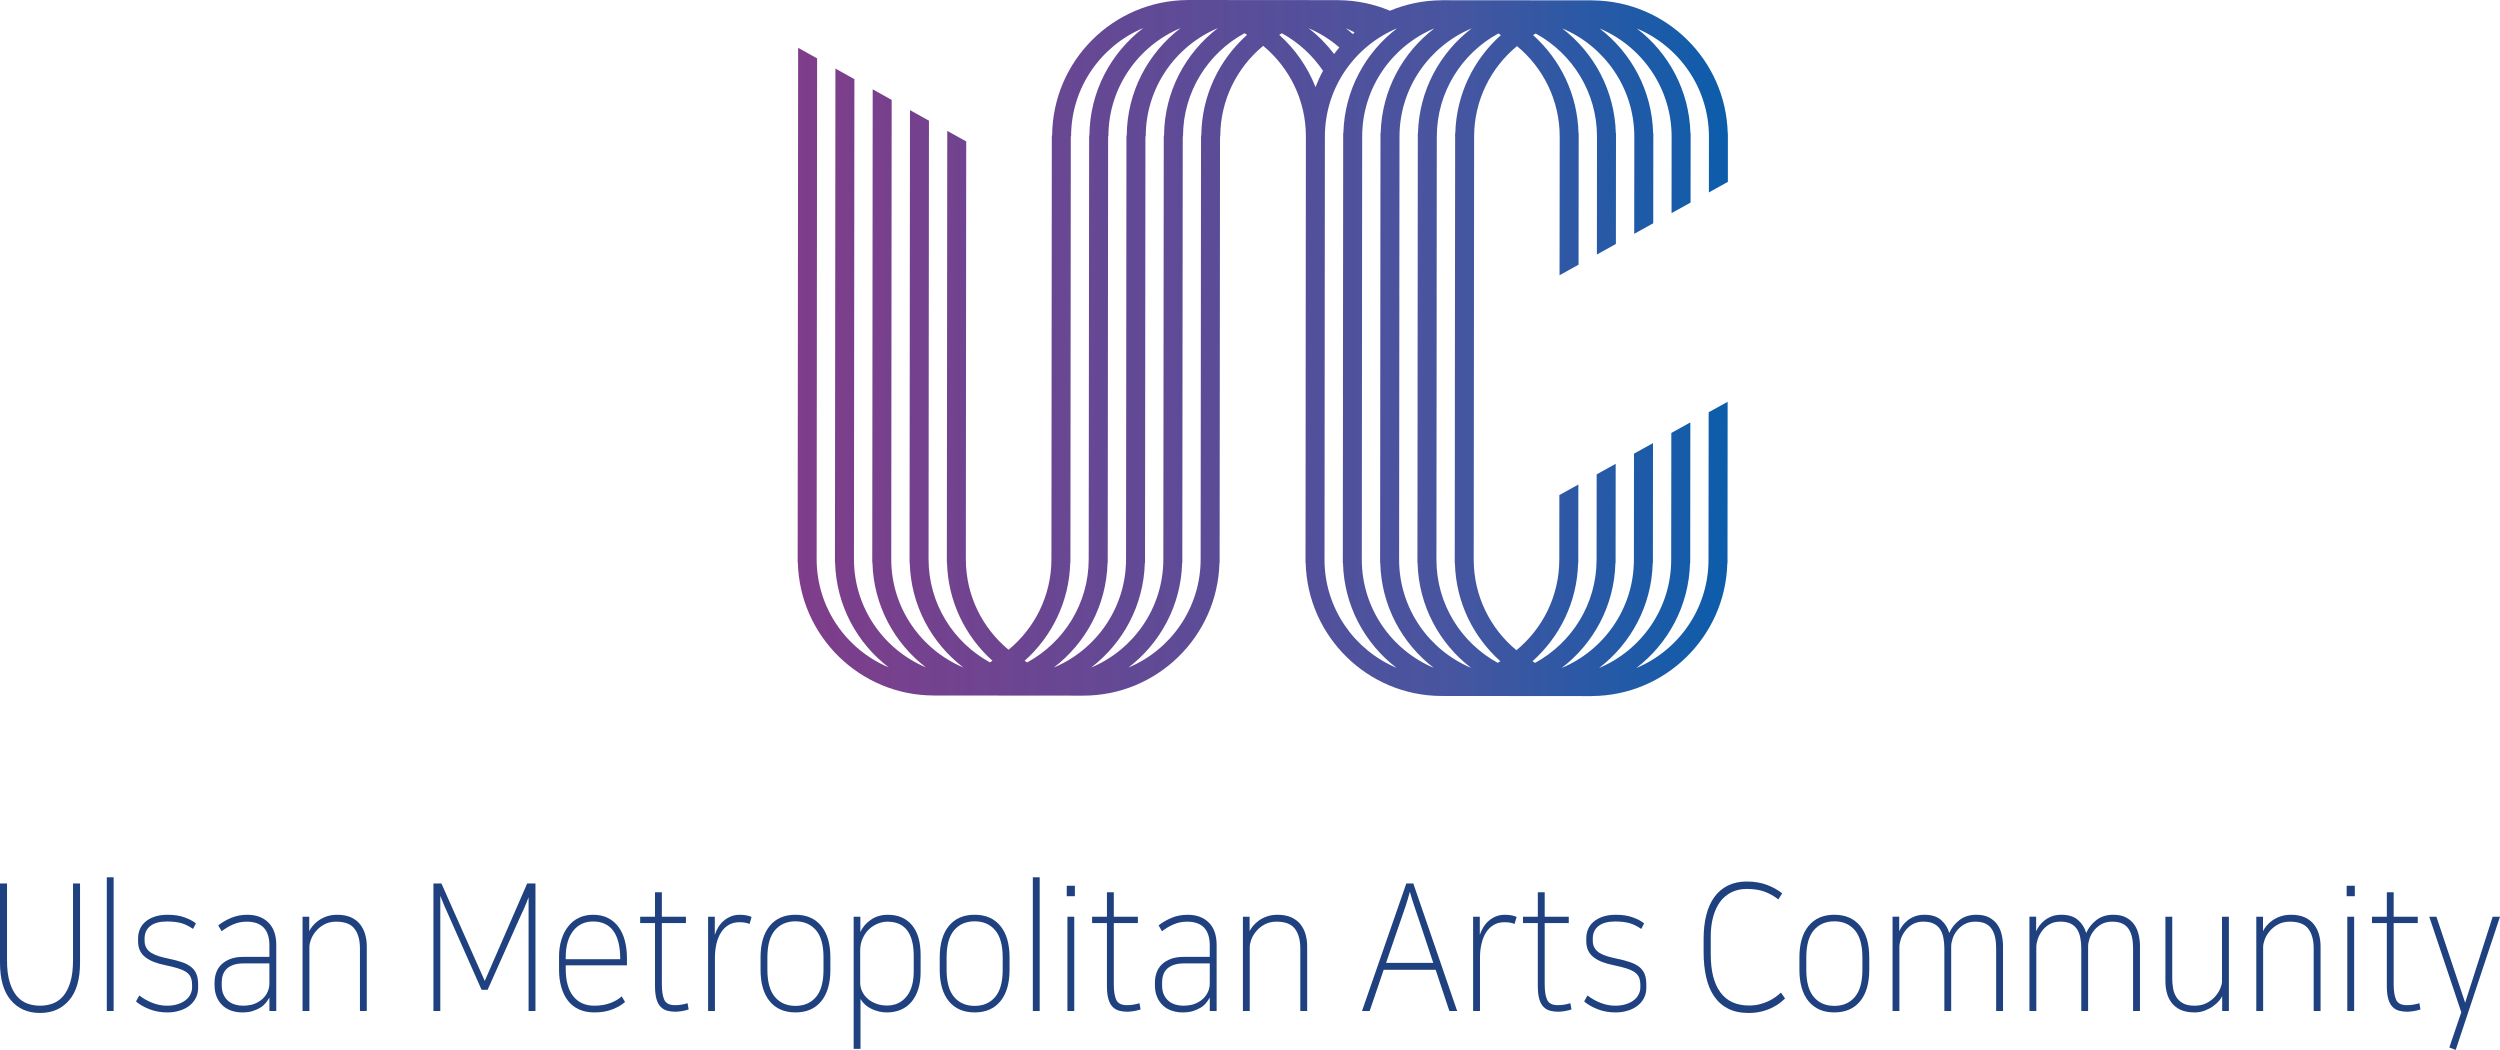 <?xml version="1.0" encoding="utf-8"?>
<!-- Generator: Adobe Illustrator 15.1.0, SVG Export Plug-In . SVG Version: 6.00 Build 0)  -->
<!DOCTYPE svg PUBLIC "-//W3C//DTD SVG 1.1//EN" "http://www.w3.org/Graphics/SVG/1.1/DTD/svg11.dtd">
<svg version="1.1" id="Layer_1" xmlns="http://www.w3.org/2000/svg" xmlns:xlink="http://www.w3.org/1999/xlink" x="0px" y="0px"
	 width="221.217px" height="92.905px" viewBox="0 0 221.217 92.905" enable-background="new 0 0 221.217 92.905"
	 xml:space="preserve">
<g>
	<defs>
		<path id="SVGID_1_" d="M127.138,12.088c0.006-3.938,2.209-7.366,5.445-9.125c0.078,0.042,0.154,0.095,0.229,0.14
			c-2.404,2.146-3.945,5.229-4.037,8.674h-0.015v0.162h-0.008c0,0.049,0.002,0.103,0.002,0.15h0.006l-0.024,23.027h0.002
			l-0.013,14.398v0.037v0.277h0.015c0.085,3.451,1.619,6.53,4.021,8.682c-0.078,0.043-0.152,0.094-0.23,0.143
			c-3.225-1.764-5.42-5.184-5.426-9.106l0.021-23.06h-0.002L127.138,12.088z M113.196,3.085c0.078-0.049,0.152-0.1,0.229-0.143
			c1.467,0.802,2.713,1.951,3.645,3.324c-0.256,0.463-0.475,0.947-0.664,1.441C115.706,5.923,114.604,4.343,113.196,3.085
			 M104.604,49.806h0.016l0.039-37.738h0.021c0.005-3.938,2.207-7.369,5.442-9.127c0.083,0.043,0.155,0.096,0.229,0.141
			c-2.459,2.196-4.028,5.375-4.051,8.924h-0.025l-0.035,37.49c-0.004,4.309-2.645,8.01-6.391,9.575
			C102.66,56.927,104.503,53.583,104.604,49.806 M120.535,12.083c0.003-4.311,2.646-8.01,6.392-9.576
			c-2.813,2.143-4.654,5.487-4.756,9.264h-0.017v0.181h-0.003c0,0.045,0.003,0.085,0.003,0.132l-0.02,23.026h0.002l-0.015,14.399
			h-0.003c0,0.011,0.003,0.022,0.003,0.038v0.276h0.015c0.093,3.779,1.929,7.122,4.734,9.273c-3.729-1.57-6.36-5.262-6.368-9.557
			l0.02-23.059h-0.002L120.535,12.083z M123.837,12.085c0.002-4.308,2.646-8.007,6.393-9.578c-2.813,2.145-4.656,5.488-4.758,9.266
			h-0.015v0.171h-0.005c0,0.05,0.004,0.093,0.004,0.145h0.001l-0.022,23.026h0.002l-0.014,14.398v0.035v0.279h0.014
			c0.096,3.777,1.93,7.124,4.74,9.273c-3.736-1.571-6.363-5.26-6.375-9.554l0.021-23.062h-0.002L123.837,12.085z M117.235,12.08
			c0.004-4.31,2.643-8.01,6.391-9.576c-2.812,2.144-4.652,5.485-4.755,9.261h-0.017v0.191h-0.003
			c0.001,0.043,0.003,0.082,0.003,0.125l-0.021,23.027h0.003l-0.015,14.398v0.035v0.277h0.015c0.093,3.777,1.929,7.126,4.737,9.277
			c-3.731-1.574-6.363-5.262-6.371-9.559l0.021-23.06h-0.001L117.235,12.08z M119.083,2.497c0.268,0.111,0.529,0.236,0.783,0.374
			c-0.057,0.045-0.106,0.095-0.162,0.142C119.505,2.831,119.299,2.664,119.083,2.497 M115.783,2.495
			c1.001,0.421,1.921,1.004,2.731,1.702c-0.162,0.187-0.312,0.385-0.461,0.581C117.399,3.921,116.64,3.149,115.783,2.495
			 M101.302,49.804h0.018l0.035-37.738h0.028c0.001-4.309,2.642-8.01,6.388-9.581c-2.873,2.194-4.742,5.636-4.768,9.519h-0.025
			l-0.037,37.49c-0.006,4.309-2.646,8.01-6.391,9.577C99.36,56.925,101.202,53.583,101.302,49.804 M104.47,2.483
			c-2.872,2.193-4.743,5.633-4.768,9.516h-0.027l-0.035,37.49c-0.005,4.309-2.646,8.013-6.392,9.578
			c2.812-2.146,4.655-5.488,4.755-9.268h0.016l0.035-37.74l0.025,0.002C98.08,7.753,100.725,4.05,104.47,2.483 M90.664,58.472
			c2.403-2.142,3.948-5.225,4.038-8.674h0.016l0.034-37.74h0.026c0.004-4.308,2.645-8.008,6.389-9.578
			c-2.873,2.193-4.742,5.637-4.768,9.519h-0.025l-0.038,37.486c-0.003,3.94-2.204,7.368-5.444,9.13
			C90.815,58.567,90.741,58.515,90.664,58.472 M105.095,0.003C98.501,0.04,93.14,5.394,93.101,11.996h-0.029l-0.035,37.486
			c-0.002,3.224-1.479,6.11-3.794,8.013c-2.308-1.908-3.782-4.796-3.779-8.02l0.034-36.959l-1.678-0.935l-0.037,38.205h0.015
			c0.087,3.448,1.626,6.534,4.024,8.683c-0.078,0.043-0.151,0.094-0.228,0.142c-3.233-1.769-5.433-5.2-5.428-9.138L82.2,10.679
			l-1.678-0.936l-0.039,40.04H80.5c0.095,3.78,1.929,7.124,4.74,9.278c-3.745-1.577-6.381-5.284-6.377-9.592l0.039-40.629
			l-1.68-0.938L77.183,49.78h0.017c0.095,3.777,1.93,7.127,4.735,9.277c-3.74-1.574-6.377-5.282-6.371-9.592l0.039-42.462
			l-1.679-0.938l-0.042,43.713h0.014c0.096,3.777,1.934,7.122,4.738,9.273c-3.742-1.572-6.375-5.279-6.371-9.587l0.041-44.299
			l-1.68-0.937l-0.042,45.547h0.017c0.16,6.511,5.491,11.762,12.037,11.768l13.206,0.012c6.551,0.006,11.889-5.236,12.064-11.746
			h0.015l0.036-37.739h0.023c0.004-3.224,1.482-6.106,3.797-8.013c2.306,1.912,3.781,4.797,3.777,8.021l-0.021,23.026h0.002
			l-0.014,14.398h-0.002c0,0.01,0.002,0.023,0.002,0.037v0.276h0.014c0.164,6.508,5.494,11.764,12.041,11.769
			c0.029,0,0.058-0.007,0.086-0.007v0.007l13.201,0.012v-0.006c6.51-0.035,11.809-5.258,11.982-11.74h0.016l0.011-12.35v-1.945
			l-1.679,0.923l-0.013,13.06c-0.002,4.309-2.646,8.01-6.392,9.575c2.813-2.144,4.654-5.487,4.755-9.265h0.019l0.01-12.47
			l-1.682,0.933l-0.011,11.224c-0.003,4.308-2.644,8.009-6.39,9.577c2.809-2.146,4.654-5.488,4.754-9.268h0.018l0.008-10.635
			l-1.683,0.934l-0.007,9.388c-0.005,4.31-2.648,8.011-6.395,9.577c2.814-2.145,4.656-5.487,4.756-9.266h0.018l0.008-8.801
			l-1.682,0.934l-0.008,7.553c-0.002,3.938-2.209,7.367-5.443,9.128c-0.08-0.048-0.154-0.099-0.23-0.144
			c2.404-2.144,3.948-5.224,4.038-8.674h0.015l0.008-6.965l-1.682,0.934l-0.005,5.717c-0.003,3.226-1.481,6.109-3.794,8.013
			c-2.299-1.903-3.771-4.776-3.779-7.987l0.023-23.06h-0.001l0.013-14.399c0.004-3.223,1.48-6.105,3.795-8.01
			c2.309,1.907,3.781,4.794,3.778,8.018l-0.013,12.256l1.682-0.934l0.012-11.638h-0.017c-0.085-3.44-1.619-6.528-4.021-8.679
			c0.077-0.043,0.152-0.1,0.232-0.139c3.231,1.766,5.429,5.198,5.425,9.135l-0.008,10.422l1.68-0.934l0.01-9.8h-0.016
			c-0.096-3.776-1.932-7.122-4.738-9.274c3.743,1.578,6.377,5.283,6.375,9.591l-0.01,8.585l1.684-0.934l0.007-7.965h-0.017
			c-0.092-3.777-1.931-7.123-4.738-9.273c3.745,1.576,6.379,5.281,6.374,9.589l-0.005,6.75l1.682-0.933l0.006-6.129h-0.019
			c-0.093-3.777-1.931-7.124-4.734-9.271c3.741,1.574,6.376,5.279,6.372,9.586l-0.004,4.916l1.68-0.934l0.002-4.295h-0.014
			c-0.161-6.479-5.447-11.713-11.96-11.761V0.031L127.55,0.02l0.003,0.005c-1.616,0.007-3.155,0.339-4.563,0.925
			c-1.396-0.586-2.924-0.922-4.527-0.933V0.011L105.095,0V0.003z"/>
	</defs>
	<clipPath id="SVGID_2_">
		<use xlink:href="#SVGID_1_"  overflow="visible"/>
	</clipPath>
	
		<linearGradient id="SVGID_3_" gradientUnits="userSpaceOnUse" x1="-185.891" y1="470.382" x2="-184.891" y2="470.382" gradientTransform="matrix(82.312 0 0 -82.312 15371.677 38749.109)">
		<stop  offset="0" style="stop-color:#7F3D8A"/>
		<stop  offset="0.701" style="stop-color:#4755A0"/>
		<stop  offset="1" style="stop-color:#0B5DAB"/>
	</linearGradient>
	<rect x="70.582" clip-path="url(#SVGID_2_)" fill="url(#SVGID_3_)" width="82.312" height="61.597"/>
</g>
<g>
	<path fill="#20417F" d="M3.542,88.991c0.394,0,0.77-0.064,1.126-0.193c0.358-0.133,0.667-0.354,0.932-0.667
		c0.263-0.313,0.472-0.726,0.627-1.237c0.154-0.51,0.234-1.152,0.234-1.926v-6.793h0.621v7.014c0,1.461-0.318,2.568-0.961,3.317
		c-0.641,0.753-1.499,1.128-2.579,1.128c-1.084,0-1.944-0.375-2.581-1.128C0.318,87.757,0,86.649,0,85.188v-7.014h0.621v6.793
		c0,0.773,0.076,1.416,0.234,1.926c0.153,0.512,0.363,0.924,0.624,1.237c0.265,0.313,0.576,0.534,0.932,0.667
		C2.77,88.927,3.144,88.991,3.542,88.991"/>
	<rect x="9.45" y="77.628" fill="#20417F" width="0.605" height="11.833"/>
	<path fill="#20417F" d="M14.767,88.991c0.358,0,0.675-0.045,0.953-0.133c0.279-0.088,0.511-0.207,0.698-0.353
		c0.189-0.146,0.332-0.316,0.431-0.517c0.098-0.198,0.148-0.4,0.148-0.61v-0.204c0-0.281-0.039-0.513-0.119-0.693
		c-0.079-0.183-0.213-0.34-0.395-0.464c-0.184-0.125-0.428-0.234-0.729-0.33c-0.3-0.093-0.674-0.188-1.128-0.281
		c-0.356-0.072-0.682-0.162-0.971-0.273c-0.293-0.109-0.545-0.244-0.763-0.409c-0.218-0.159-0.382-0.358-0.499-0.592
		c-0.119-0.234-0.175-0.521-0.175-0.853v-0.253c0-0.281,0.05-0.549,0.159-0.804c0.11-0.258,0.274-0.479,0.494-0.667
		c0.221-0.188,0.495-0.337,0.818-0.445c0.324-0.109,0.701-0.165,1.134-0.165c0.594,0,1.102,0.077,1.523,0.236
		c0.426,0.156,0.755,0.332,0.988,0.53l-0.252,0.486c-0.384-0.263-0.751-0.437-1.09-0.525c-0.345-0.088-0.755-0.133-1.225-0.133
		c-0.637,0-1.128,0.133-1.466,0.401c-0.337,0.265-0.507,0.631-0.507,1.102v0.204c0,0.25,0.056,0.465,0.161,0.64
		c0.11,0.179,0.255,0.325,0.448,0.441c0.185,0.114,0.408,0.21,0.669,0.29c0.257,0.076,0.536,0.147,0.836,0.209
		c0.462,0.094,0.861,0.199,1.194,0.313c0.336,0.114,0.605,0.259,0.819,0.431c0.209,0.172,0.367,0.381,0.464,0.627
		c0.099,0.246,0.147,0.555,0.147,0.929v0.284c0,0.355-0.075,0.666-0.226,0.938c-0.149,0.271-0.348,0.499-0.599,0.683
		c-0.249,0.181-0.538,0.321-0.867,0.413c-0.327,0.097-0.667,0.142-1.017,0.142c-0.582,0-1.113-0.093-1.594-0.282
		c-0.478-0.185-0.879-0.417-1.197-0.689l0.297-0.531c0.345,0.271,0.736,0.491,1.164,0.658
		C13.919,88.909,14.345,88.991,14.767,88.991"/>
	<path fill="#20417F" d="M21.442,89.586c-0.349,0-0.673-0.054-0.976-0.156c-0.301-0.104-0.559-0.259-0.774-0.462
		c-0.217-0.202-0.389-0.452-0.518-0.752c-0.123-0.298-0.188-0.643-0.188-1.041v-0.233c0-0.313,0.048-0.608,0.149-0.885
		c0.098-0.276,0.253-0.518,0.465-0.72c0.213-0.204,0.477-0.366,0.797-0.488c0.321-0.117,0.701-0.178,1.141-0.178h2.3v-1.018
		c0-0.688-0.165-1.211-0.5-1.566c-0.334-0.354-0.836-0.531-1.502-0.531c-0.415,0-0.802,0.074-1.163,0.226
		c-0.364,0.151-0.718,0.358-1.065,0.619l-0.297-0.515c0.329-0.262,0.709-0.484,1.141-0.667c0.433-0.181,0.908-0.273,1.426-0.273
		c0.788,0,1.416,0.231,1.875,0.69c0.462,0.459,0.693,1.121,0.693,1.986v5.837h-0.608v-1.172h-0.014
		c-0.076,0.146-0.176,0.3-0.31,0.463c-0.133,0.161-0.291,0.3-0.478,0.413c-0.208,0.125-0.441,0.227-0.693,0.306
		C22.09,89.546,21.787,89.586,21.442,89.586 M23.838,85.249h-2.286c-0.357,0-0.661,0.046-0.908,0.134
		c-0.249,0.09-0.45,0.21-0.598,0.36c-0.151,0.151-0.261,0.33-0.326,0.531c-0.068,0.204-0.099,0.42-0.099,0.65v0.25
		c0,0.345,0.056,0.633,0.17,0.863c0.114,0.229,0.255,0.414,0.43,0.555c0.174,0.141,0.369,0.241,0.592,0.302
		c0.221,0.065,0.444,0.097,0.67,0.097c0.244,0,0.48-0.023,0.706-0.069c0.225-0.048,0.446-0.135,0.661-0.26
		c0.302-0.168,0.542-0.396,0.722-0.688c0.176-0.295,0.266-0.605,0.266-0.939V85.249z"/>
	<path fill="#20417F" d="M32.455,89.461H31.85v-5.542c0-0.729-0.157-1.307-0.474-1.729c-0.313-0.422-0.858-0.635-1.63-0.635
		c-0.4,0-0.752,0.082-1.048,0.242c-0.298,0.164-0.546,0.361-0.742,0.599c-0.196,0.232-0.342,0.478-0.435,0.731
		c-0.096,0.258-0.143,0.479-0.143,0.667v5.666h-0.607v-8.343h0.593V82.4c0.067-0.146,0.167-0.303,0.306-0.47
		c0.133-0.165,0.306-0.321,0.507-0.468c0.202-0.146,0.443-0.271,0.716-0.369c0.28-0.098,0.598-0.148,0.954-0.148
		c0.47,0,0.872,0.078,1.209,0.226c0.332,0.154,0.602,0.358,0.809,0.619c0.204,0.26,0.356,0.56,0.448,0.895
		c0.097,0.334,0.142,0.678,0.142,1.03V89.461z"/>
	<path fill="#20417F" d="M39.749,81.118c-0.3-0.648-0.562-1.262-0.788-1.849v10.191h-0.608V78.175h0.706l3.835,8.626l3.754-8.626
		h0.733v11.286h-0.608V79.394c-0.13,0.346-0.259,0.67-0.392,0.973c-0.134,0.303-0.279,0.622-0.439,0.955l-2.794,6.26h-0.536
		L39.749,81.118z"/>
	<path fill="#20417F" d="M52.586,88.991c0.536,0,1.009-0.08,1.423-0.236c0.415-0.153,0.747-0.354,1.003-0.593l0.296,0.5
		c-0.263,0.239-0.628,0.457-1.092,0.643c-0.467,0.188-1.006,0.281-1.617,0.281c-0.534,0-1.001-0.093-1.396-0.281
		c-0.397-0.186-0.721-0.451-0.973-0.789c-0.254-0.342-0.446-0.741-0.573-1.2c-0.125-0.459-0.189-0.956-0.189-1.486v-1.19
		c0-0.541,0.069-1.041,0.212-1.491c0.141-0.458,0.34-0.849,0.601-1.175c0.255-0.332,0.57-0.584,0.945-0.762
		c0.369-0.176,0.791-0.266,1.261-0.266c0.497,0,0.933,0.095,1.305,0.282c0.371,0.188,0.682,0.447,0.928,0.782
		c0.25,0.335,0.442,0.738,0.567,1.214c0.127,0.476,0.19,0.998,0.19,1.571v0.627H50.06v0.298c0,1.075,0.224,1.888,0.669,2.442
		C51.175,88.715,51.795,88.991,52.586,88.991 M52.487,81.54c-0.753,0-1.346,0.281-1.778,0.844c-0.434,0.563-0.649,1.343-0.649,2.335
		v0.156h4.823c0-1.105-0.2-1.938-0.606-2.496C53.874,81.821,53.276,81.54,52.487,81.54"/>
	<path fill="#20417F" d="M57.958,81.681h-1.312v-0.562h1.312v-2.163h0.608v2.163h2.13v0.562h-2.13v5.385
		c0,0.627,0.072,1.097,0.218,1.407c0.146,0.314,0.459,0.471,0.941,0.471c0.214,0,0.411-0.017,0.584-0.048
		c0.171-0.028,0.35-0.071,0.531-0.125l0.096,0.547c-0.142,0.057-0.328,0.104-0.555,0.144c-0.233,0.04-0.432,0.063-0.601,0.063
		c-0.263,0-0.505-0.031-0.727-0.087c-0.221-0.059-0.415-0.168-0.577-0.33c-0.167-0.161-0.292-0.39-0.382-0.689
		c-0.091-0.298-0.136-0.688-0.136-1.179V81.681z"/>
	<path fill="#20417F" d="M66.326,81.761c-0.125-0.054-0.259-0.094-0.404-0.12c-0.146-0.024-0.314-0.037-0.499-0.037
		c-0.359,0-0.675,0.079-0.946,0.242c-0.273,0.161-0.499,0.382-0.676,0.667c-0.179,0.281-0.314,0.613-0.405,1.001
		c-0.087,0.384-0.133,0.804-0.133,1.252v4.695h-0.605v-8.343h0.593v1.611c0.065-0.217,0.159-0.436,0.286-0.647
		c0.127-0.216,0.284-0.407,0.468-0.574c0.183-0.165,0.398-0.303,0.642-0.406c0.242-0.104,0.516-0.156,0.819-0.156
		c0.214,0,0.405,0.015,0.567,0.048c0.168,0.031,0.324,0.08,0.473,0.141L66.326,81.761z"/>
	<path fill="#20417F" d="M70.386,80.944c0.98,0,1.739,0.33,2.281,0.986c0.539,0.658,0.81,1.588,0.81,2.788v1.094
		c0,1.2-0.271,2.13-0.81,2.788c-0.542,0.656-1.301,0.985-2.281,0.985c-0.978,0-1.737-0.329-2.276-0.985
		c-0.541-0.658-0.812-1.588-0.812-2.788v-1.094c0-1.2,0.271-2.13,0.812-2.788C68.649,81.274,69.408,80.944,70.386,80.944
		 M70.386,89.007c0.762,0,1.367-0.26,1.816-0.783c0.447-0.521,0.667-1.324,0.667-2.411v-1.094c0-1.087-0.22-1.889-0.667-2.411
		c-0.449-0.521-1.054-0.783-1.816-0.783c-0.76,0-1.364,0.263-1.811,0.783c-0.446,0.522-0.671,1.324-0.671,2.411v1.094
		c0,1.087,0.225,1.891,0.671,2.411C69.022,88.747,69.626,89.007,70.386,89.007"/>
	<path fill="#20417F" d="M76.13,82.479c0.188-0.429,0.493-0.787,0.923-1.087c0.428-0.298,0.932-0.446,1.514-0.446
		c0.903,0,1.611,0.303,2.124,0.908c0.513,0.605,0.771,1.487,0.771,2.645v1.534c0,0.584-0.075,1.095-0.221,1.532
		c-0.146,0.441-0.35,0.811-0.61,1.113c-0.266,0.303-0.582,0.531-0.949,0.683c-0.366,0.148-0.769,0.226-1.211,0.226
		c-0.454,0-0.897-0.101-1.335-0.306c-0.435-0.201-0.767-0.499-0.993-0.884v4.415h-0.605V81.118h0.592V82.479z M76.116,86.958
		c0,0.27,0.057,0.527,0.175,0.774c0.117,0.244,0.279,0.457,0.486,0.64c0.207,0.184,0.457,0.33,0.749,0.438
		c0.289,0.112,0.613,0.166,0.972,0.166c0.707,0,1.275-0.261,1.708-0.784c0.432-0.521,0.647-1.271,0.647-2.255v-1.343
		c0-0.993-0.191-1.748-0.576-2.263c-0.387-0.518-0.974-0.775-1.765-0.775c-0.272,0-0.553,0.059-0.836,0.173
		c-0.29,0.114-0.548,0.281-0.78,0.499c-0.227,0.221-0.42,0.488-0.562,0.808c-0.146,0.318-0.218,0.68-0.218,1.089V86.958z"/>
	<path fill="#20417F" d="M86.241,80.944c0.98,0,1.739,0.33,2.278,0.986c0.542,0.658,0.813,1.588,0.813,2.788v1.094
		c0,1.2-0.271,2.13-0.813,2.788c-0.539,0.656-1.298,0.985-2.278,0.985c-0.977,0-1.736-0.329-2.277-0.985
		c-0.539-0.658-0.811-1.588-0.811-2.788v-1.094c0-1.2,0.272-2.13,0.811-2.788C84.505,81.274,85.264,80.944,86.241,80.944
		 M86.241,89.007c0.766,0,1.368-0.26,1.812-0.783c0.449-0.521,0.672-1.324,0.672-2.411v-1.094c0-1.087-0.223-1.889-0.672-2.411
		c-0.443-0.521-1.045-0.783-1.812-0.783c-0.759,0-1.364,0.263-1.811,0.783c-0.446,0.522-0.668,1.324-0.668,2.411v1.094
		c0,1.087,0.222,1.891,0.668,2.411C84.877,88.747,85.482,89.007,86.241,89.007"/>
	<rect x="91.392" y="77.628" fill="#20417F" width="0.607" height="11.833"/>
	<path fill="#20417F" d="M95.113,79.302h-0.72v-0.924h0.72V79.302z M95.058,89.461h-0.605v-8.343h0.605V89.461z"/>
	<path fill="#20417F" d="M97.949,81.681h-1.312v-0.562h1.312v-2.163h0.608v2.163h2.13v0.562h-2.13v5.385
		c0,0.627,0.071,1.097,0.218,1.407c0.146,0.314,0.459,0.471,0.938,0.471c0.218,0,0.411-0.017,0.587-0.048
		c0.173-0.028,0.349-0.071,0.528-0.125l0.1,0.547c-0.143,0.057-0.328,0.104-0.56,0.144c-0.228,0.04-0.427,0.063-0.6,0.063
		c-0.261,0-0.505-0.031-0.725-0.087c-0.221-0.059-0.415-0.168-0.579-0.33c-0.163-0.161-0.292-0.39-0.379-0.689
		c-0.092-0.298-0.137-0.688-0.137-1.179V81.681z"/>
	<path fill="#20417F" d="M104.649,89.586c-0.348,0-0.672-0.054-0.972-0.156c-0.301-0.104-0.561-0.259-0.776-0.462
		c-0.217-0.202-0.39-0.452-0.515-0.752c-0.127-0.298-0.191-0.643-0.191-1.041v-0.233c0-0.313,0.051-0.608,0.149-0.885
		c0.1-0.276,0.255-0.518,0.465-0.72c0.212-0.204,0.479-0.366,0.796-0.488c0.322-0.117,0.701-0.178,1.143-0.178h2.3v-1.018
		c0-0.688-0.168-1.211-0.5-1.566c-0.334-0.354-0.836-0.531-1.503-0.531c-0.414,0-0.802,0.074-1.163,0.226
		c-0.363,0.151-0.716,0.358-1.064,0.619l-0.298-0.515c0.33-0.262,0.711-0.484,1.143-0.667c0.433-0.181,0.907-0.273,1.425-0.273
		c0.792,0,1.416,0.231,1.878,0.69c0.46,0.459,0.69,1.121,0.69,1.986v5.837h-0.607v-1.172h-0.014c-0.074,0.146-0.178,0.3-0.312,0.463
		c-0.132,0.161-0.291,0.3-0.477,0.413c-0.208,0.125-0.439,0.227-0.693,0.306C105.301,89.546,104.998,89.586,104.649,89.586
		 M107.048,85.249h-2.286c-0.356,0-0.659,0.046-0.906,0.134c-0.252,0.09-0.451,0.21-0.604,0.36c-0.148,0.151-0.257,0.33-0.32,0.531
		c-0.068,0.204-0.102,0.42-0.102,0.65v0.25c0,0.345,0.056,0.633,0.17,0.863c0.112,0.229,0.259,0.414,0.431,0.555
		c0.173,0.141,0.371,0.241,0.592,0.302c0.221,0.065,0.443,0.097,0.669,0.097c0.244,0,0.481-0.023,0.707-0.069
		c0.226-0.048,0.445-0.135,0.664-0.26c0.3-0.168,0.539-0.396,0.717-0.688c0.181-0.295,0.269-0.605,0.269-0.939V85.249z"/>
	<path fill="#20417F" d="M115.667,89.461h-0.608v-5.542c0-0.729-0.156-1.307-0.472-1.729c-0.314-0.422-0.858-0.635-1.629-0.635
		c-0.403,0-0.754,0.082-1.051,0.242c-0.295,0.164-0.542,0.361-0.741,0.599c-0.196,0.232-0.343,0.478-0.438,0.731
		c-0.094,0.258-0.142,0.479-0.142,0.667v5.666h-0.605v-8.343h0.593V82.4c0.066-0.146,0.167-0.303,0.305-0.47
		c0.136-0.165,0.306-0.321,0.508-0.468c0.199-0.146,0.44-0.271,0.718-0.369c0.277-0.098,0.594-0.148,0.953-0.148
		c0.472,0,0.873,0.078,1.205,0.226c0.334,0.154,0.605,0.358,0.813,0.619c0.205,0.26,0.356,0.56,0.45,0.895
		c0.094,0.334,0.142,0.678,0.142,1.03V89.461z"/>
	<path fill="#20417F" d="M127.035,85.813h-4.597l-1.24,3.648h-0.679l3.921-11.286h0.619l3.88,11.286h-0.69L127.035,85.813z
		 M122.648,85.202h4.177l-1.213-3.646c-0.15-0.458-0.301-0.907-0.452-1.337c-0.151-0.436-0.286-0.871-0.407-1.309
		c-0.115,0.438-0.245,0.873-0.389,1.309c-0.149,0.43-0.301,0.879-0.46,1.337L122.648,85.202z"/>
	<path fill="#20417F" d="M134.017,81.761c-0.122-0.054-0.255-0.094-0.401-0.12c-0.146-0.024-0.313-0.037-0.499-0.037
		c-0.358,0-0.675,0.079-0.944,0.242c-0.274,0.161-0.5,0.382-0.679,0.667c-0.181,0.281-0.313,0.613-0.4,1.001
		c-0.093,0.384-0.135,0.804-0.135,1.252v4.695h-0.608v-8.343h0.592v1.611c0.066-0.217,0.165-0.436,0.292-0.647
		c0.125-0.216,0.281-0.407,0.465-0.574c0.184-0.165,0.396-0.303,0.64-0.406c0.243-0.104,0.519-0.156,0.818-0.156
		c0.218,0,0.406,0.015,0.574,0.048c0.164,0.031,0.32,0.08,0.472,0.141L134.017,81.761z"/>
	<path fill="#20417F" d="M136.077,81.681h-1.312v-0.562h1.312v-2.163h0.608v2.163h2.13v0.562h-2.13v5.385
		c0,0.627,0.071,1.097,0.218,1.407c0.146,0.314,0.459,0.471,0.938,0.471c0.218,0,0.411-0.017,0.586-0.048
		c0.173-0.028,0.349-0.071,0.529-0.125l0.1,0.547c-0.143,0.057-0.328,0.104-0.559,0.144c-0.231,0.04-0.431,0.063-0.601,0.063
		c-0.264,0-0.505-0.031-0.725-0.087c-0.224-0.059-0.415-0.168-0.579-0.33c-0.165-0.161-0.293-0.39-0.383-0.689
		c-0.087-0.298-0.133-0.688-0.133-1.179V81.681z"/>
	<path fill="#20417F" d="M142.921,88.991c0.354,0,0.674-0.045,0.95-0.133s0.51-0.207,0.698-0.353
		c0.188-0.146,0.331-0.316,0.431-0.517c0.098-0.198,0.148-0.4,0.148-0.61v-0.204c0-0.281-0.04-0.513-0.119-0.693
		c-0.08-0.183-0.213-0.34-0.396-0.464c-0.183-0.125-0.428-0.234-0.728-0.33c-0.3-0.093-0.677-0.188-1.126-0.281
		c-0.358-0.072-0.685-0.162-0.975-0.273c-0.292-0.109-0.547-0.244-0.762-0.409c-0.218-0.159-0.382-0.358-0.499-0.592
		c-0.119-0.234-0.178-0.521-0.178-0.853v-0.253c0-0.281,0.052-0.549,0.16-0.804c0.11-0.258,0.274-0.479,0.496-0.667
		c0.22-0.188,0.493-0.337,0.817-0.445c0.324-0.109,0.703-0.165,1.133-0.165c0.595,0,1.104,0.077,1.524,0.236
		c0.425,0.156,0.755,0.332,0.988,0.53l-0.252,0.486c-0.388-0.263-0.75-0.437-1.094-0.525c-0.346-0.088-0.752-0.133-1.219-0.133
		c-0.641,0-1.132,0.133-1.469,0.401c-0.337,0.265-0.507,0.631-0.507,1.102v0.204c0,0.25,0.053,0.465,0.161,0.64
		c0.109,0.179,0.258,0.325,0.444,0.441c0.188,0.114,0.411,0.21,0.672,0.29c0.257,0.076,0.535,0.147,0.838,0.209
		c0.46,0.094,0.858,0.199,1.19,0.313c0.334,0.114,0.606,0.259,0.821,0.431c0.209,0.172,0.362,0.381,0.464,0.627
		c0.099,0.246,0.146,0.555,0.146,0.929v0.284c0,0.355-0.075,0.666-0.224,0.938c-0.151,0.271-0.351,0.499-0.602,0.683
		c-0.249,0.181-0.537,0.321-0.867,0.413c-0.329,0.097-0.669,0.142-1.018,0.142c-0.578,0-1.112-0.093-1.59-0.282
		c-0.481-0.185-0.882-0.417-1.2-0.689l0.294-0.531c0.349,0.271,0.739,0.491,1.167,0.658
		C142.07,88.909,142.496,88.991,142.921,88.991"/>
	<path fill="#20417F" d="M157.956,88.349c-0.104,0.104-0.247,0.229-0.431,0.377c-0.18,0.146-0.409,0.287-0.677,0.422
		c-0.269,0.136-0.576,0.253-0.93,0.346c-0.356,0.093-0.745,0.141-1.179,0.141c-0.715,0-1.322-0.127-1.827-0.385
		c-0.502-0.255-0.914-0.619-1.231-1.088c-0.322-0.469-0.559-1.034-0.707-1.697c-0.152-0.664-0.226-1.396-0.226-2.199V83.06
		c0-0.772,0.08-1.472,0.239-2.1c0.158-0.626,0.4-1.157,0.719-1.595c0.319-0.438,0.72-0.775,1.198-1.009
		c0.48-0.237,1.035-0.354,1.664-0.354c0.658,0,1.252,0.099,1.78,0.297c0.525,0.197,0.977,0.449,1.354,0.752l-0.341,0.534
		c-0.414-0.316-0.831-0.547-1.256-0.698c-0.423-0.151-0.934-0.229-1.538-0.229c-0.507,0-0.961,0.1-1.358,0.297
		c-0.401,0.199-0.736,0.483-1.004,0.847c-0.266,0.366-0.473,0.811-0.613,1.331c-0.142,0.52-0.213,1.099-0.213,1.735v1.568
		c0,1.492,0.289,2.62,0.863,3.388c0.573,0.768,1.415,1.15,2.524,1.15c0.338,0,0.65-0.037,0.938-0.109
		c0.286-0.074,0.549-0.167,0.788-0.281c0.242-0.114,0.452-0.239,0.638-0.377c0.181-0.136,0.334-0.261,0.457-0.377L157.956,88.349z"
		/>
	<path fill="#20417F" d="M162.313,80.944c0.978,0,1.739,0.33,2.281,0.986c0.539,0.658,0.81,1.588,0.81,2.788v1.094
		c0,1.2-0.271,2.13-0.81,2.788c-0.542,0.656-1.304,0.985-2.281,0.985c-0.979,0-1.736-0.329-2.278-0.985
		c-0.539-0.658-0.811-1.588-0.811-2.788v-1.094c0-1.2,0.271-2.13,0.811-2.788C160.577,81.274,161.335,80.944,162.313,80.944
		 M162.313,89.007c0.765,0,1.367-0.26,1.813-0.783c0.447-0.521,0.671-1.324,0.671-2.411v-1.094c0-1.087-0.224-1.889-0.671-2.411
		c-0.445-0.521-1.048-0.783-1.813-0.783c-0.76,0-1.365,0.263-1.811,0.783c-0.446,0.522-0.668,1.324-0.668,2.411v1.094
		c0,1.087,0.222,1.891,0.668,2.411C160.948,88.747,161.554,89.007,162.313,89.007"/>
	<path fill="#20417F" d="M177.239,89.461h-0.607v-5.542c0-0.354-0.029-0.678-0.091-0.969c-0.061-0.293-0.164-0.542-0.305-0.752
		s-0.326-0.366-0.563-0.478c-0.236-0.109-0.53-0.165-0.89-0.165c-0.377,0-0.695,0.08-0.964,0.234
		c-0.271,0.156-0.491,0.35-0.664,0.573c-0.175,0.223-0.299,0.462-0.379,0.712c-0.083,0.249-0.122,0.469-0.122,0.656v5.729h-0.605
		v-5.542c0-0.354-0.032-0.678-0.094-0.969c-0.058-0.293-0.162-0.542-0.303-0.752c-0.142-0.21-0.332-0.366-0.57-0.478
		c-0.239-0.109-0.536-0.165-0.895-0.165c-0.378,0-0.699,0.082-0.967,0.242c-0.269,0.164-0.489,0.361-0.656,0.599
		c-0.17,0.232-0.295,0.478-0.375,0.731c-0.08,0.258-0.119,0.479-0.119,0.667v5.666h-0.605v-8.343h0.59V82.4
		c0.066-0.146,0.159-0.303,0.276-0.47c0.119-0.165,0.266-0.321,0.446-0.468c0.177-0.146,0.39-0.271,0.64-0.369
		c0.25-0.098,0.539-0.148,0.868-0.148c0.63,0,1.121,0.153,1.474,0.462c0.351,0.308,0.595,0.69,0.725,1.152
		c0.188-0.441,0.486-0.818,0.891-1.137c0.406-0.317,0.907-0.478,1.512-0.478c0.438,0,0.812,0.079,1.111,0.233
		c0.3,0.159,0.544,0.364,0.728,0.619c0.183,0.257,0.313,0.552,0.393,0.887c0.08,0.334,0.122,0.678,0.122,1.03V89.461z"/>
	<path fill="#20417F" d="M189.357,89.461h-0.608v-5.542c0-0.354-0.029-0.678-0.091-0.969c-0.061-0.293-0.165-0.542-0.305-0.752
		c-0.142-0.21-0.327-0.366-0.563-0.478c-0.235-0.109-0.533-0.165-0.887-0.165c-0.38,0-0.701,0.08-0.97,0.234
		c-0.269,0.156-0.488,0.35-0.66,0.573c-0.176,0.223-0.303,0.462-0.383,0.712c-0.08,0.249-0.12,0.469-0.12,0.656v5.729h-0.605v-5.542
		c0-0.354-0.031-0.678-0.093-0.969c-0.061-0.293-0.159-0.542-0.303-0.752c-0.141-0.21-0.332-0.366-0.571-0.478
		c-0.239-0.109-0.538-0.165-0.895-0.165c-0.38,0-0.698,0.082-0.967,0.242c-0.269,0.164-0.488,0.361-0.659,0.599
		c-0.166,0.232-0.291,0.478-0.371,0.731c-0.079,0.258-0.119,0.479-0.119,0.667v5.666h-0.608v-8.343h0.593V82.4
		c0.066-0.146,0.159-0.303,0.275-0.47c0.117-0.165,0.267-0.321,0.444-0.468c0.181-0.146,0.393-0.271,0.642-0.369
		c0.25-0.098,0.539-0.148,0.869-0.148c0.629,0,1.12,0.153,1.474,0.462c0.353,0.308,0.595,0.69,0.725,1.152
		c0.191-0.441,0.486-0.818,0.89-1.137c0.406-0.317,0.908-0.478,1.509-0.478c0.443,0,0.815,0.079,1.115,0.233
		c0.3,0.159,0.544,0.364,0.726,0.619c0.186,0.257,0.315,0.552,0.396,0.887c0.079,0.334,0.122,0.678,0.122,1.03V89.461z"/>
	<path fill="#20417F" d="M191.611,81.118h0.605v5.51c0,0.239,0.023,0.499,0.066,0.775c0.04,0.276,0.127,0.531,0.26,0.766
		c0.13,0.232,0.327,0.432,0.585,0.586c0.26,0.156,0.607,0.236,1.051,0.236c0.425,0,0.789-0.08,1.095-0.241
		c0.305-0.165,0.555-0.358,0.754-0.588c0.196-0.23,0.345-0.464,0.443-0.706c0.099-0.238,0.148-0.438,0.148-0.595v-5.743h0.608v8.343
		h-0.592v-1.313c-0.048,0.114-0.142,0.254-0.278,0.413c-0.134,0.163-0.31,0.319-0.521,0.471c-0.209,0.151-0.456,0.281-0.733,0.39
		c-0.274,0.109-0.576,0.165-0.895,0.165c-0.499,0-0.913-0.077-1.242-0.226c-0.33-0.151-0.595-0.358-0.797-0.619
		c-0.202-0.264-0.345-0.555-0.43-0.887c-0.086-0.327-0.128-0.674-0.128-1.038V81.118z"/>
	<path fill="#20417F" d="M205.338,89.461h-0.608v-5.542c0-0.729-0.156-1.307-0.473-1.729s-0.858-0.635-1.628-0.635
		c-0.406,0-0.754,0.082-1.052,0.242c-0.297,0.164-0.541,0.361-0.74,0.599c-0.196,0.232-0.343,0.478-0.438,0.731
		c-0.094,0.258-0.141,0.479-0.141,0.667v5.666h-0.606v-8.343h0.594V82.4c0.065-0.146,0.167-0.303,0.304-0.47
		c0.134-0.165,0.303-0.321,0.508-0.468c0.199-0.146,0.44-0.271,0.718-0.369c0.278-0.098,0.594-0.148,0.953-0.148
		c0.47,0,0.871,0.078,1.206,0.226c0.334,0.154,0.605,0.358,0.812,0.619c0.205,0.26,0.356,0.56,0.451,0.895
		c0.093,0.334,0.142,0.678,0.142,1.03V89.461z"/>
	<path fill="#20417F" d="M208.37,79.302h-0.722v-0.924h0.722V79.302z M208.312,89.461h-0.607v-8.343h0.607V89.461z"/>
	<path fill="#20417F" d="M211.203,81.681h-1.311v-0.562h1.311v-2.163h0.605v2.163h2.133v0.562h-2.133v5.385
		c0,0.627,0.075,1.097,0.221,1.407c0.146,0.314,0.46,0.471,0.938,0.471c0.218,0,0.411-0.017,0.587-0.048
		c0.173-0.028,0.351-0.071,0.528-0.125l0.098,0.547c-0.138,0.057-0.326,0.104-0.555,0.144c-0.233,0.04-0.433,0.063-0.601,0.063
		c-0.265,0-0.504-0.031-0.728-0.087c-0.22-0.059-0.413-0.168-0.576-0.33c-0.167-0.161-0.291-0.39-0.382-0.689
		c-0.09-0.298-0.136-0.688-0.136-1.179V81.681z"/>
	<polygon fill="#20417F" points="220.569,81.118 221.217,81.118 217.298,92.905 216.734,92.685 217.792,89.57 214.956,81.118 
		215.591,81.118 218.132,88.726 	"/>
</g>
</svg>
